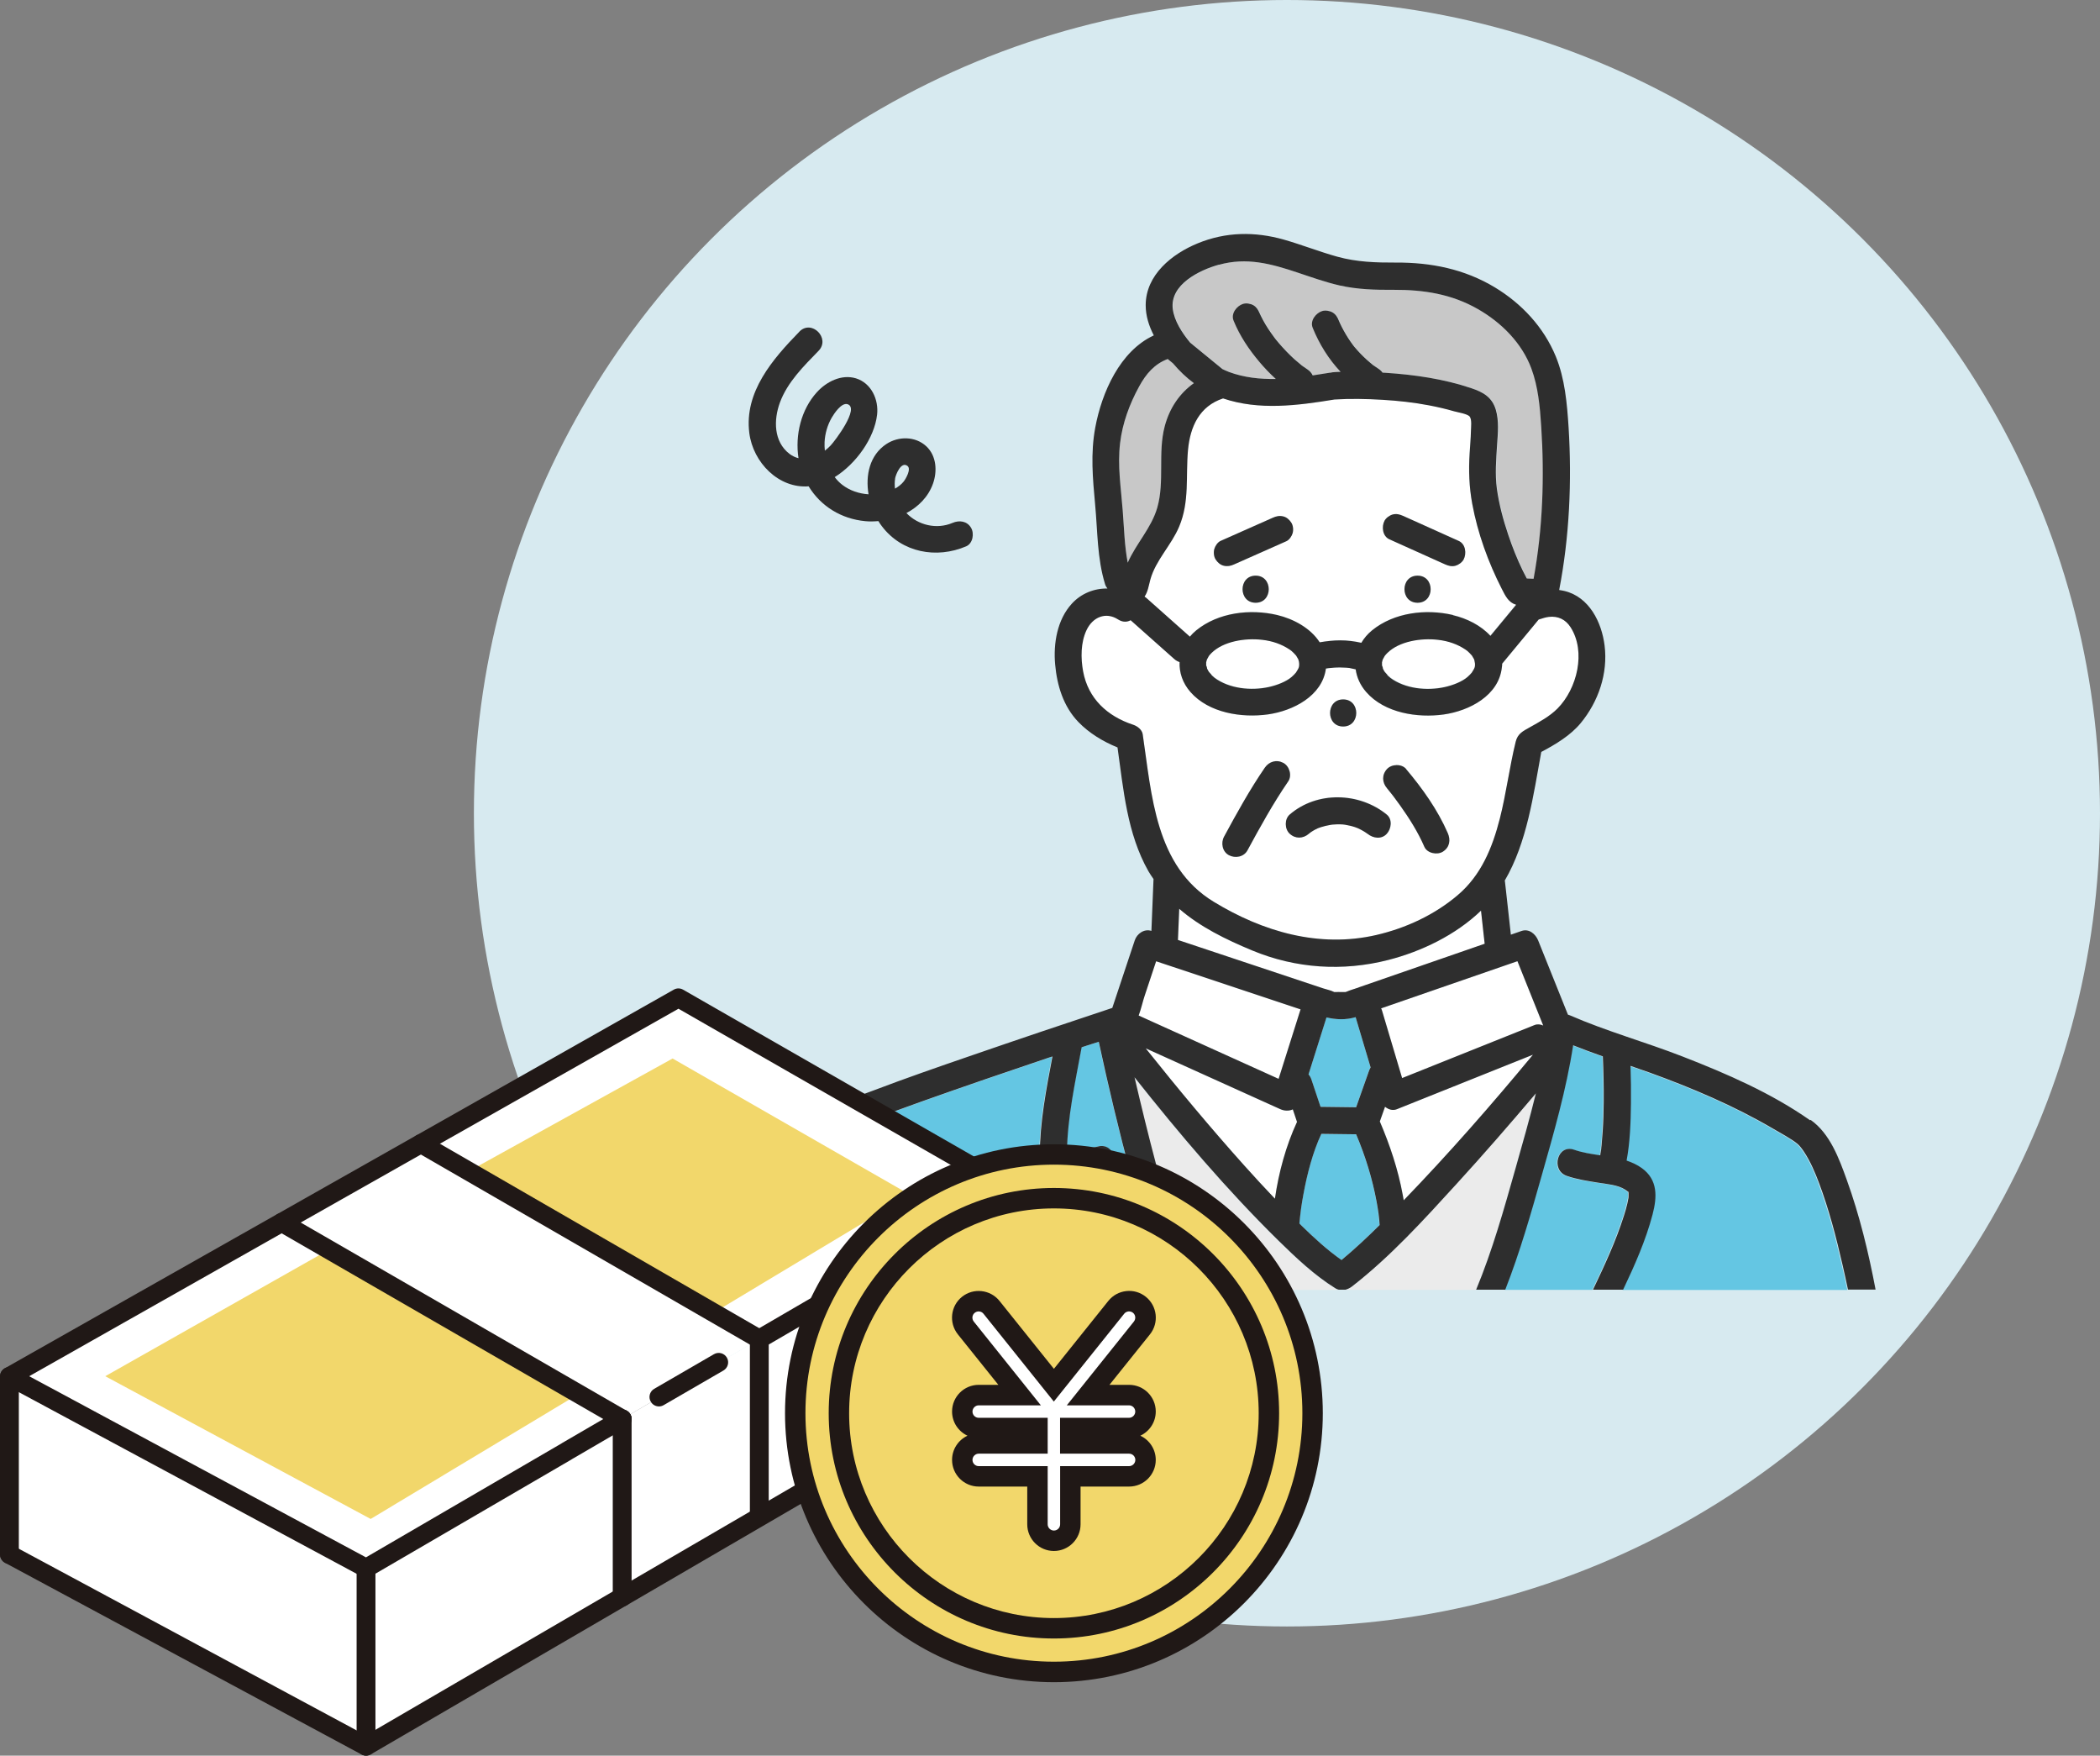 <?xml version="1.0" encoding="UTF-8"?>
<svg id="Layer_2" xmlns="http://www.w3.org/2000/svg" viewBox="0 0 289.9 242.31">
  <rect x="0" y="0" width="289.9" height="242.31" fill="#808080" stroke="none"/>
  <defs>
    <style>
      .cls-1 {
        fill: #fff;
      }

      .cls-2 {
        fill: #64c6e3;
      }

      .cls-3 {
        fill: #c8c8c8;
      }

      .cls-4 {
        fill: #f2d76b;
      }

      .cls-5 {
        fill: #ebebeb;
      }

      .cls-6 {
        fill: #d7eaf0;
      }

      .cls-7 {
        fill: #201816;
      }

      .cls-8 {
        fill: #2e2e2e;
      }
    </style>
  </defs>
  <g id="_レイヤー_1" data-name="レイヤー_1">
    <circle class="cls-6" cx="177.66" cy="112.24" r="112.24"/>
    <g>
      <path class="cls-2" d="M190.28,167.4c-.01-.06-.08-.53-.1-.65-.05-.29-.1-.58-.15-.87-.59-3.19-1.56-6.33-2.83-9.32-1.6-.02-3.2-.04-4.8-.06-1.18,2.51-1.97,5.54-2.49,8.42-.11.63-.22,1.26-.31,1.89-.02.11-.03.21-.04.32,0,.02,0,.04-.01.09-.03.22-.05.44-.08.65-.04.33-.07.67-.1,1,.1.1.19.2.29.3,1.74,1.68,3.54,3.35,5.52,4.74,1.83-1.51,3.56-3.14,5.24-4.81-.01-.2-.02-.41-.04-.61-.03-.36-.08-.72-.12-1.08Z"/>
      <path class="cls-1" d="M192.84,153.08c-.57.23-1.17.03-1.63-.34-.24.68-.48,1.36-.72,2.03,1.39,3.26,2.52,6.63,3.16,10.11.05.26.09.52.14.77,6.22-6.44,12.14-13.2,17.85-20.1-.44.18-.89.36-1.33.53-5.82,2.33-11.64,4.66-17.46,6.99Z"/>
      <path class="cls-1" d="M176.72,153.08c-.92-.41-1.83-.83-2.75-1.24-5.27-2.38-10.53-4.76-15.8-7.14.05.06.09.11.13.17,4.35,5.45,8.81,10.81,13.47,16,1.39,1.55,2.8,3.07,4.23,4.58.53-3.65,1.51-7.28,3.05-10.59-.19-.58-.39-1.15-.58-1.73-.52.24-1.15.23-1.75-.04Z"/>
      <path class="cls-1" d="M158.03,137.39c-.26.79-.48,1.83-.84,2.77.75.34,1.5.68,2.25,1.02,5.69,2.57,11.38,5.14,17.07,7.72,1.01-3.2,2.02-6.4,3.03-9.59-6.65-2.21-13.29-4.43-19.94-6.64-.52,1.57-1.05,3.15-1.57,4.72Z"/>
      <path class="cls-1" d="M204.83,129.07c-.12-1.13-.25-2.25-.37-3.38-3.5,3.37-8.23,5.64-12.8,6.81-6.29,1.61-12.8,1.17-18.78-1.31-3.68-1.53-7.19-3.25-10.08-5.75-.06,1.43-.12,2.87-.18,4.3,2.33.78,4.66,1.55,6.99,2.33,4.36,1.45,8.73,2.91,13.09,4.36.47.16,1.01.26,1.46.48.02,0,.04.01.05.02.03,0,.04,0,.09,0,.32-.02.65,0,.97,0h.48c.06-.02.11-.04.17-.06.53-.23,1.1-.38,1.65-.57,5.8-2.01,11.61-4.02,17.41-6.03,0-.04-.01-.08-.02-.13-.04-.35-.08-.7-.12-1.06Z"/>
      <path class="cls-1" d="M213.83,85.14c-.45.05-.89.2-1.33.34-.04.01-.06.02-.08.02,0,.01-.02.02-.03.03-.23.28-.47.57-.7.85-1.44,1.74-2.88,3.48-4.32,5.22,0,0,0,.02,0,.03,0,.16-.01.31-.04.46-.4,3.9-4.49,6.03-8.03,6.52-3.62.51-8.14-.19-10.69-3.09-.84-.95-1.31-2.04-1.46-3.14-.28-.07-.55-.13-.83-.18-.03,0-.04,0-.06-.01-.14-.01-.28-.03-.42-.04-.28-.02-.55-.03-.83-.03-.55,0-1.1.05-1.65.1-.11.02-.22.03-.32.05-.51,3.78-4.53,5.84-8.01,6.33-3.62.51-8.14-.19-10.69-3.09-1.09-1.24-1.56-2.7-1.5-4.13-.27-.09-.52-.23-.73-.42-.27-.24-.54-.48-.8-.71-1.74-1.55-3.48-3.1-5.23-4.65-.49.27-1.1.3-1.72-.1-1.73-1.12-3.53-.3-4.36,1.45-.81,1.72-.81,3.87-.48,5.71.69,3.75,3.33,6.2,6.92,7.37.57.19,1.21.66,1.31,1.31,1.25,8.39,1.71,18.2,9.8,23.12,6.78,4.12,14.54,6.4,22.43,4.59,4.09-.94,8.04-2.78,11.26-5.51,3.24-2.75,4.78-6.54,5.81-10.56.89-3.5,1.33-7.1,2.19-10.61.27-1.11,1-1.46,1.91-1.97,1.34-.75,2.79-1.52,3.87-2.62,2.7-2.72,3.97-7.84,1.79-11.22-.69-1.07-1.72-1.56-2.98-1.42ZM185.42,96.53c2.41,0,2.41,3.74,0,3.74s-2.41-3.74,0-3.74ZM169.65,118.04c-.91-.48-1.14-1.7-.67-2.56,1.75-3.23,3.54-6.48,5.62-9.51.59-.86,1.61-1.17,2.56-.67.85.45,1.23,1.75.67,2.56-2.08,3.03-3.87,6.28-5.62,9.51-.5.92-1.69,1.13-2.56.67ZM191.45,115.06c-.73.8-1.89.62-2.65,0,0,0,0,0-.01,0-.09-.06-.18-.13-.27-.19-.19-.12-.39-.24-.59-.35-.04-.02-.41-.2-.44-.22-.14-.06-.28-.11-.42-.16-.44-.15-.9-.26-1.36-.33-.09,0-.31-.04-.32-.04-.25-.02-.49-.02-.74-.02-.24,0-.47.02-.71.04-.05,0-.19.02-.27.04-.44.08-.88.17-1.3.31-.05.02-.33.12-.42.15-.09.04-.35.17-.39.19-.2.11-.39.22-.58.35-.06.04-.11.08-.16.12,0,0-.04.04-.12.1-.79.69-1.86.73-2.65,0-.71-.65-.74-2.01,0-2.65,3.77-3.26,9.61-3.1,13.41,0,.81.66.63,1.96,0,2.65ZM199.19,117.53c-.78.5-2.17.23-2.56-.67-.88-2.03-2.07-3.91-3.35-5.71-.26-.37-.53-.73-.8-1.09-.06-.08-.11-.15-.17-.23,0,0-.02-.03-.04-.05-.06-.08-.18-.24-.22-.28-.19-.24-.38-.48-.58-.72-.68-.8-.73-1.85,0-2.65.64-.7,2.01-.75,2.65,0,2.24,2.66,4.36,5.63,5.75,8.83.42.96.26,1.96-.67,2.56Z"/>
      <path class="cls-2" d="M142.39,164.28s0,0,0,0c0,0,0,0,0-.01,0,0,0,0,0,0Z"/>
      <path class="cls-1" d="M203.58,91.25s-.02-.09-.03-.14c-.01-.05-.02-.08-.03-.11-.01-.02-.03-.05-.05-.09-.06-.11-.12-.21-.18-.31-.03-.06-.06-.1-.07-.12-.02-.02-.04-.05-.08-.09-.08-.1-.17-.19-.26-.28-.24-.24-.41-.37-.56-.47-1.12-.75-2.38-1.17-3.76-1.34-2.43-.29-5.41.22-7.02,1.81-.12.12-.25.25-.35.39-.02.03-.03.05-.06.1-.05.09-.22.44-.23.42-.03.12-.08.33-.1.37-.01.16-.01.32,0,.47.03-.02.15.42.12.4.09.19.2.37.31.54-.13-.19.22.25.32.34.05.05.52.45.39.35,2.03,1.52,5.04,1.85,7.53,1.29,1.14-.25,2.4-.75,3.13-1.38.22-.19.43-.4.61-.62.01-.01,0,0,.01-.02,0-.01,0-.01.03-.05.07-.1.13-.2.19-.31.18-.31.2-.42.21-.8,0-.04,0-.11-.02-.17-.02-.07-.03-.14-.04-.22Z"/>
      <path class="cls-2" d="M184.12,136.92c-.09,0-.11,0,0,0h0Z"/>
      <path class="cls-1" d="M207.31,81.26c-1.87-3.68-3.33-7.68-4.08-11.74-.43-2.34-.51-4.62-.36-6.98.07-1.03.16-2.06.18-3.1,0-.48.15-1.54-.17-1.96-.29-.39-1.67-.59-2.18-.74-1.13-.32-2.27-.59-3.42-.81-2.13-.41-4.28-.64-6.45-.77-2.2-.13-4.42-.18-6.62-.04-5.13.84-10.41,1.54-15.38-.15-3.25,1.07-4.54,3.87-4.84,7.13-.33,3.62.23,7.1-1.22,10.56-1.07,2.53-3.23,4.63-3.97,7.28-.23.81-.35,1.75-.81,2.38.08.05.16.11.23.17.27.24.54.48.8.71,1.74,1.55,3.48,3.1,5.23,4.65.26-.31.55-.6.88-.87,3.04-2.48,7.43-3,11.16-2.12,2.27.53,4.62,1.81,5.88,3.77.94-.15,1.89-.27,2.84-.27.98,0,1.96.13,2.91.34.37-.63.86-1.21,1.48-1.72,3.04-2.48,7.43-3,11.16-2.12,1.9.44,3.85,1.41,5.17,2.85,1.18-1.43,2.37-2.86,3.55-4.29-1.05-.31-1.48-1.19-1.98-2.19ZM173.34,83.19c-2.41,0-2.41-3.74,0-3.74s2.41,3.74,0,3.74ZM178.44,73.57c-.11.4-.46.94-.86,1.12-.3.13-.6.27-.9.4-2.1.93-4.2,1.87-6.31,2.8-.49.22-.92.31-1.44.19-.48-.11-.86-.46-1.12-.86-.26-.4-.31-.99-.19-1.44.11-.4.46-.94.86-1.12.3-.13.6-.27.9-.4,2.1-.93,4.2-1.87,6.31-2.8.48-.22.92-.31,1.44-.19.48.11.86.46,1.12.86.26.4.31.99.19,1.44ZM195.69,83.19c-2.41,0-2.41-3.74,0-3.74s2.41,3.74,0,3.74ZM202.05,77.22c-.21.41-.68.74-1.12.86-.52.14-.97.02-1.44-.19-.32-.14-.64-.29-.96-.43-2.24-1.01-4.49-2.02-6.73-3.03-.95-.43-1.1-1.74-.67-2.56.21-.4.68-.74,1.12-.86.52-.14.97-.02,1.44.19.32.14.64.29.96.43,2.24,1.01,4.49,2.02,6.73,3.03.95.43,1.1,1.74.67,2.56Z"/>
      <path class="cls-1" d="M199.81,136c-3.05,1.06-6.11,2.12-9.16,3.17.04.09.09.18.12.29.93,3.11,1.85,6.22,2.78,9.33.28-.11.55-.22.83-.33,5.82-2.33,11.64-4.66,17.46-6.99.39-.16.81-.1,1.19.07-1.19-2.96-2.38-5.92-3.56-8.88-3.22,1.11-6.44,2.23-9.66,3.34Z"/>
      <path class="cls-2" d="M187.14,140.37c-1.41.43-2.71.35-4.03.04-.83,2.62-1.65,5.24-2.48,7.86.17.2.31.43.39.68.42,1.27.85,2.53,1.27,3.8,1.64.02,3.28.04,4.91.06.6-1.7,1.2-3.39,1.8-5.09.05-.15.12-.28.2-.41-.68-2.29-1.36-4.58-2.05-6.87,0-.03,0-.05-.02-.08Z"/>
      <path class="cls-3" d="M161.92,50.14c-.24-.2-.48-.39-.72-.59-1.81.68-2.98,2.02-3.95,3.8-1.32,2.42-2.29,5.03-2.62,7.77-.38,3.16.12,6.23.36,9.37.18,2.42.24,4.81.69,7.17,1.15-2.65,3.26-4.79,4.08-7.6,1.05-3.63.05-7.54,1.03-11.24.67-2.52,2.06-4.54,4.02-5.94-1.06-.78-2.02-1.7-2.89-2.74Z"/>
      <path class="cls-1" d="M179.27,91.11s-.02-.08-.03-.11c-.01-.02-.03-.05-.05-.09-.06-.11-.12-.21-.18-.31-.03-.06-.06-.1-.07-.12-.02-.02-.04-.05-.08-.09-.08-.1-.17-.19-.26-.28-.24-.24-.41-.37-.56-.47-1.12-.75-2.38-1.17-3.76-1.34-2.43-.29-5.41.22-7.02,1.81-.12.12-.25.25-.35.39-.02.03-.03.05-.06.1-.05.09-.22.44-.23.42-.03.12-.08.33-.1.37-.01.16-.01.32,0,.47.03-.02.15.42.12.4.09.19.2.37.31.54-.13-.19.22.25.32.34.05.05.52.45.39.35,2.03,1.52,5.04,1.85,7.53,1.29,1.14-.25,2.4-.75,3.13-1.38.22-.19.43-.4.61-.62.01-.01,0,0,.01-.02,0-.01,0-.01.03-.05.07-.1.13-.2.19-.31.18-.31.2-.42.21-.8,0-.09-.04-.29-.03-.3-.02-.07-.04-.15-.06-.22Z"/>
      <path class="cls-2" d="M211.21,80.51c.05.05.06.06,0,0h0Z"/>
      <path class="cls-3" d="M211.43,50.88c-1.31-3.54-4.14-6.37-7.37-8.21-3.65-2.08-7.51-2.69-11.66-2.67-2.51.01-4.98-.05-7.44-.6-1.98-.45-3.89-1.13-5.81-1.78-3.67-1.23-7.03-2.14-10.85-1.08-2.66.74-6.77,2.73-6.36,6.1.2,1.66,1.26,3.29,2.4,4.66,1.49,1.22,2.97,2.43,4.46,3.65.3.14.6.28.91.4,2.09.78,4.26,1,6.45.96-.8-.72-1.54-1.51-2.24-2.33-1.47-1.74-2.73-3.61-3.59-5.73-.4-.97.44-2.02,1.31-2.3.45-.15,1.04-.05,1.44.19.43.25.65.62.83,1.06,0,.02.01.03.03.06.05.11.1.23.16.34.09.19.19.38.29.57.22.41.47.82.72,1.21.27.41.55.82.85,1.21.02.03.15.19.16.21.04.04.07.09.07.09.15.19.3.37.46.55.64.75,1.33,1.47,2.06,2.13.34.31.68.6,1.04.88.08.06.16.12.24.17.18.13.36.25.54.37.33.22.58.5.73.83.79-.12,1.57-.24,2.35-.37.06,0,.11,0,.16-.01.11-.02.22-.05.34-.06.33-.02.67-.03,1-.05-1.65-1.75-2.94-3.82-3.86-6.09-.39-.97.43-2.02,1.31-2.3.45-.15,1.04-.05,1.44.19.45.27.67.65.86,1.12,0,.02.01.03.02.05.04.08.07.17.11.25.09.19.18.38.27.56.19.37.38.73.6,1.09.2.34.41.66.64.99.12.17.24.33.36.5,0,0,0,0,.01.01.05.06.1.13.15.19.52.63,1.08,1.22,1.69,1.76.15.14.3.27.46.4.08.06.16.13.23.19.12.1.13.11.1.1.13.09.3.2.34.23.16.11.33.23.5.34.23.15.41.33.56.53.13,0,.25.01.38.02,4.01.26,8.07.84,11.88,2.13,1.62.54,2.85,1.23,3.37,2.96.46,1.54.29,3.26.18,4.84-.14,2.02-.3,4.06-.03,6.07.29,2.17.88,4.32,1.58,6.39.56,1.67,1.22,3.3,1.98,4.89.18.38.38.74.57,1.11.31.01.63.02.94.04,1.26-6.88,1.5-14.12,1.05-21.07-.17-2.65-.42-5.42-1.35-7.93Z"/>
      <path class="cls-2" d="M142.38,164.28s0,0,0,0h0s0,0,0,0c-.01-.04-.02-.07-.03-.13,0,.04.02.08.03.13Z"/>
      <path class="cls-2" d="M142.32,164.37s0,0,0,0c0,0,0,0,0,0Z"/>
      <path class="cls-5" d="M186.61,177.56c-.28.22-.59.37-.92.46h18.04c2.26-5.43,3.87-11.21,5.46-16.82.93-3.3,1.94-6.8,2.79-10.28-3.59,4.24-7.23,8.43-10.98,12.53-4.5,4.93-9.1,10-14.39,14.11Z"/>
      <path class="cls-2" d="M224.75,164.56c.1.04.2.08-.09-.08.09.05-.45-.32-.39-.28-1.03-.66-2.53-.76-3.71-.95-1.47-.23-2.94-.44-4.34-.94-2.26-.79-1.28-4.41,1-3.61,1.14.4,2.38.58,3.63.77,0-.04,0-.08,0-.12.05-.26.09-.52.13-.78,0-.03,0-.04,0-.06,0-.01,0-.02,0-.04.02-.15.04-.3.05-.45.07-.62.12-1.24.15-1.87.08-1.35.12-2.7.14-4.05.02-2.09-.02-4.19-.12-6.28-1.38-.48-2.74-.99-4.1-1.53-.92,6.05-2.66,12.05-4.32,17.91-1.49,5.27-3.03,10.67-5.05,15.82h12.09c1.59-3.34,3.15-6.7,4.27-10.21.17-.55.34-1.11.47-1.67.04-.2.09-.4.12-.6.06-.3.03.07.05-.39,0-.15,0-.31,0-.46,0-.02,0-.02,0-.04,0-.03-.01-.06-.02-.09-.07-.03-.11-.06,0-.02,0,0,0,.01,0,.02,0,0,.01,0,.02,0,0-.02,0-.02,0,0Z"/>
      <path class="cls-2" d="M251.03,163.3c-.55-1.46-1.17-2.91-2.02-4.22-.29-.44-.67-.93-.95-1.17-.79-.66-2.39-1.52-3.48-2.16-5.35-3.12-11.05-5.54-16.86-7.65-.9-.33-1.8-.64-2.71-.95.06,1.73.08,3.46.06,5.19-.03,2.63-.12,5.29-.6,7.88.74.24,1.45.56,2.09,1.03,2.25,1.62,2.12,4,1.49,6.43-.94,3.57-2.46,6.99-4.06,10.36h31.03c-.24-1.17-.5-2.33-.77-3.49-.87-3.79-1.86-7.59-3.23-11.23Z"/>
      <path class="cls-5" d="M176.44,171.24c-7.12-7-13.65-14.69-19.87-22.54.94,4.03,1.91,8.04,2.98,12.04,1.55,5.8,3.13,11.69,5.36,17.29h19.86c-.15-.04-.29-.08-.43-.17-2.91-1.81-5.47-4.22-7.9-6.61Z"/>
      <path class="cls-2" d="M151.63,143.79c-.78.26-1.57.52-2.36.76-.88,4.87-1.95,9.57-2.03,14.5,1.43-.22,2.86-.43,4.26-.8,2.33-.63,3.32,2.99,1,3.61-2.42.65-4.94.79-7.37,1.39-1,.25-1.82.47-2.57.96.01,0-.08.04-.16.09.06.12.04.12,0,0,0,0,0,0,0,0,.3,1.61.8,3.19,1.3,4.74.95,2.98,1.9,6.08,3.2,8.97h14.06c-1.95-5.17-3.46-10.52-4.88-15.84-1.63-6.09-3.1-12.23-4.43-18.39Z"/>
      <path class="cls-2" d="M144.74,146.01c-5.93,2-11.85,4.02-17.74,6.12-2.24.8-4.47,1.6-6.68,2.48-1.04.41-1.09.34-2.1.94-1.2.7-2.09,1.83-2.82,2.99-1.99,3.2-3.03,6.94-3.97,10.56-.76,2.96-1.4,5.95-2.06,8.93h33.54c-.3-.77-.59-1.54-.88-2.31-.9-2.41-1.74-4.85-2.47-7.32-.46-1.53-1.22-3.46-.8-5.07.55-2.06,2.79-3,4.74-3.53-.01-.09-.03-.18-.03-.28.01-4.63.9-9.15,1.75-13.68-.16.05-.33.11-.5.16Z"/>
      <path class="cls-8" d="M110.35,45.78c-3.67,3.77-7.63,8.3-6.91,13.98.52,4.09,4.07,7.68,8.19,7.36,1.68,2.75,4.5,4.5,7.83,4.81.59.06,1.2.04,1.8-.01.15.25.31.49.49.72,2.77,3.64,7.53,4.51,11.63,2.76.93-.4,1.14-1.78.67-2.56-.56-.94-1.63-1.07-2.56-.67-2.21.94-4.76.31-6.36-1.36,1.65-.87,3.01-2.23,3.66-4.04.62-1.72.5-3.85-.91-5.17-1.51-1.41-3.85-1.42-5.53-.31-2.3,1.53-2.89,4.3-2.45,6.93-1.31-.08-2.59-.51-3.63-1.31-.4-.31-.74-.67-1.04-1.06,2.95-1.84,5.48-5.39,5.85-8.61.24-2.08-.79-4.36-2.91-5.02-1.99-.61-4.08.45-5.41,1.92-2.17,2.39-3.02,5.9-2.53,9.1-.43-.11-.85-.3-1.27-.62-2.17-1.69-2.17-4.67-1.3-7.05,1.04-2.83,3.29-5.04,5.34-7.15,1.68-1.73-.96-4.38-2.65-2.65ZM123.56,66.05c.1-.55.84-2.43,1.72-1.74.55.43-.25,1.8-.53,2.15-.32.4-.74.72-1.2.98-.05-.46-.06-.93.02-1.39ZM113.83,61.02c.06-1.18.4-2.36.99-3.38.32-.55,1.33-2.09,2.16-1.86,1.76.5-1.73,5.09-2.31,5.7-.25.26-.52.5-.8.72-.04-.4-.06-.79-.04-1.19Z"/>
      <path class="cls-8" d="M178.04,112.42c-.74.64-.71,2,0,2.65.79.73,1.85.69,2.65,0,.08-.06.11-.09.12-.1.05-.04.11-.08.16-.12.19-.13.38-.24.58-.35.04-.02.31-.15.39-.19.09-.03.38-.14.42-.15.43-.14.86-.23,1.3-.31.08-.01.22-.03.27-.04.24-.02.47-.03.71-.04.25,0,.49,0,.74.02.01,0,.24.03.32.04.46.08.92.18,1.36.33.14.05.28.1.42.16.03.02.4.19.44.22.2.11.4.22.59.35.09.06.18.12.27.19,0,0,0,0,.01,0,.76.62,1.92.8,2.65,0,.63-.68.81-1.99,0-2.65-3.8-3.1-9.64-3.26-13.41,0Z"/>
      <path class="cls-8" d="M201.38,74.66c-2.24-1.01-4.49-2.02-6.73-3.03-.32-.14-.64-.29-.96-.43-.47-.21-.92-.33-1.44-.19-.43.12-.9.46-1.12.86-.43.82-.28,2.13.67,2.56,2.24,1.01,4.49,2.02,6.73,3.03.32.14.64.29.96.43.47.21.92.33,1.44.19.43-.12.9-.46,1.12-.86.43-.82.28-2.13-.67-2.56Z"/>
      <path class="cls-8" d="M177.14,71.27c-.52-.12-.96-.03-1.44.19-2.1.93-4.2,1.87-6.31,2.8-.3.13-.6.27-.9.4-.4.18-.75.71-.86,1.12-.12.45-.07,1.04.19,1.44.26.4.64.75,1.12.86.52.12.96.03,1.44-.19,2.1-.93,4.2-1.87,6.31-2.8.3-.13.6-.27.9-.4.4-.18.75-.71.86-1.12.12-.45.07-1.04-.19-1.44-.26-.4-.64-.75-1.12-.86Z"/>
      <path class="cls-8" d="M194.12,106.14c-.63-.75-2-.7-2.65,0-.73.8-.68,1.85,0,2.65.2.24.39.48.58.72.03.04.15.2.22.28.02.02.03.04.04.05.06.08.12.15.17.23.27.36.54.72.8,1.09,1.28,1.8,2.47,3.68,3.35,5.71.39.9,1.78,1.17,2.56.67.94-.6,1.09-1.6.67-2.56-1.39-3.2-3.5-6.17-5.75-8.83Z"/>
      <path class="cls-8" d="M177.16,105.29c-.95-.5-1.97-.19-2.56.67-2.08,3.03-3.87,6.28-5.62,9.51-.47.86-.24,2.08.67,2.56.87.46,2.06.25,2.56-.67,1.75-3.23,3.54-6.48,5.62-9.51.56-.81.18-2.11-.67-2.56Z"/>
      <path class="cls-8" d="M173.34,79.45c-2.41,0-2.41,3.74,0,3.74s2.41-3.74,0-3.74Z"/>
      <path class="cls-8" d="M185.42,96.53c-2.41,0-2.41,3.74,0,3.74s2.41-3.74,0-3.74Z"/>
      <path class="cls-8" d="M195.69,79.45c-2.41,0-2.41,3.74,0,3.74s2.41-3.74,0-3.74Z"/>
      <path class="cls-8" d="M249.87,154.61c-5.33-3.74-11.52-6.43-17.56-8.78-5.15-2.01-10.53-3.49-15.59-5.7-.09-.04-.18-.06-.27-.09-1.37-3.41-2.74-6.83-4.11-10.24-.36-.89-1.26-1.67-2.3-1.31-.49.17-.98.34-1.47.51-.23-2.07-.46-4.15-.69-6.22-.04-.35-.08-.7-.12-1.06,0-.06-.02-.12-.03-.19,3.09-5.29,3.94-11.78,5.04-17.75,1.98-1.05,4.03-2.27,5.45-3.99,2.44-2.96,3.77-6.85,3.29-10.69-.4-3.22-2.12-6.7-5.52-7.53-.25-.06-.5-.1-.75-.14,1.42-7.32,1.76-15.02,1.3-22.44-.21-3.28-.51-6.74-1.77-9.8-1.66-4.03-4.71-7.3-8.43-9.54-4.19-2.52-8.81-3.44-13.65-3.41-2.77.01-5.39-.07-8.07-.81-2.49-.69-4.9-1.65-7.39-2.36-3.99-1.13-8.01-1.08-11.88.51-3.55,1.45-7.19,4.36-7.19,8.55,0,1.47.45,2.86,1.12,4.16-4.67,2.16-7.18,7.87-8.08,12.71-.67,3.6-.35,7.03-.02,10.64.35,3.71.27,7.41,1.38,11.01.07.22.18.4.32.58-1.81-.04-3.62.67-4.91,2.08-2.03,2.21-2.57,5.5-2.31,8.39.26,2.91,1.14,5.81,3.21,7.95,1.47,1.53,3.41,2.7,5.4,3.51.82,5.82,1.32,11.89,4.27,17.09.21.38.46.71.7,1.07,0,0,0,.01,0,.02-.1,2.38-.19,4.76-.29,7.14,0,0,0,0,0,0-1-.33-2,.39-2.3,1.31-1.03,3.11-2.07,6.21-3.1,9.32-6.57,2.18-13.14,4.39-19.68,6.65-4.42,1.52-8.83,3.05-13.2,4.71-1.48.56-3.08,1.07-4.43,1.89-2.27,1.38-3.85,3.69-5.01,6.03-3.01,6.1-4.21,12.97-5.65,19.6h3.84c.66-2.98,1.29-5.97,2.06-8.93.93-3.62,1.98-7.36,3.97-10.56.72-1.17,1.62-2.29,2.82-2.99,1.02-.59,1.06-.53,2.1-.94,2.21-.87,4.45-1.68,6.68-2.48,5.89-2.1,11.81-4.12,17.74-6.12.16-.06.33-.11.5-.16-.86,4.53-1.74,9.05-1.75,13.68,0,.1.02.19.03.28-1.95.53-4.2,1.47-4.74,3.53-.43,1.61.34,3.54.8,5.07.73,2.47,1.57,4.9,2.47,7.32.29.76.58,1.54.88,2.31h3.97c-1.29-2.88-2.25-5.99-3.2-8.97-.5-1.56-1-3.13-1.3-4.74,0,0,0,0,0,0,.04.12.07.11,0,0,.08-.06.17-.1.16-.09.75-.49,1.56-.71,2.57-.96,2.43-.59,4.96-.74,7.37-1.39,2.33-.62,1.34-4.24-1-3.61-1.39.37-2.83.58-4.26.8.08-4.93,1.14-9.63,2.03-14.5.79-.25,1.57-.5,2.36-.76,1.33,6.16,2.79,12.3,4.43,18.39,1.43,5.32,2.93,10.67,4.88,15.84h3.97c-2.23-5.59-3.82-11.49-5.36-17.29-1.06-3.99-2.04-8.01-2.98-12.04,6.22,7.85,12.75,15.54,19.87,22.54,2.44,2.39,4.99,4.81,7.9,6.61.14.09.29.13.43.17h.92c.33-.09.64-.24.92-.46,5.29-4.11,9.89-9.18,14.39-14.11,3.75-4.1,7.39-8.29,10.98-12.53-.85,3.48-1.86,6.99-2.79,10.28-1.59,5.61-3.2,11.39-5.46,16.82h4.02c2.02-5.15,3.56-10.55,5.05-15.82,1.66-5.85,3.39-11.85,4.32-17.91,1.36.53,2.72,1.05,4.1,1.53.09,2.09.14,4.19.12,6.28-.01,1.35-.05,2.7-.14,4.05-.04.62-.09,1.25-.15,1.87-.02.15-.03.3-.05.45,0,.02,0,.03,0,.04,0,.02,0,.03,0,.06-.04.26-.08.52-.13.78,0,.04,0,.08,0,.12-1.25-.18-2.49-.37-3.63-.77-2.28-.8-3.26,2.82-1,3.61,1.41.49,2.88.7,4.34.94,1.18.19,2.68.29,3.71.95-.06-.04.48.33.39.28.29.16.19.13.09.08,0-.02,0-.03,0,0,0,0-.01,0-.02,0,0,.03.01.06.02.09,0,.01,0,.02,0,.04,0,.15,0,.31,0,.46-.02.46,0,.09-.05.39-.04.2-.08.4-.12.6-.13.56-.29,1.12-.47,1.67-1.11,3.52-2.68,6.87-4.27,10.21h4.16c1.6-3.37,3.12-6.79,4.06-10.36.64-2.43.76-4.81-1.49-6.43-.64-.46-1.35-.78-2.09-1.03.48-2.59.57-5.25.6-7.88.02-1.73,0-3.46-.06-5.19.9.31,1.81.63,2.71.95,5.81,2.11,11.51,4.53,16.86,7.65,1.1.64,2.69,1.5,3.48,2.16.29.24.67.73.95,1.17.85,1.31,1.47,2.77,2.02,4.22,1.37,3.65,2.36,7.44,3.23,11.23.27,1.16.52,2.32.77,3.49h3.81c-.97-5.12-2.21-10.24-3.97-15.12-1.06-2.95-2.32-6.41-4.99-8.29ZM142.32,164.37s0,0,0,0c0,0,0,0,0,0ZM142.39,164.28s0,0,0,0c0,0,0,0,0,0h0s0,0,0,0c0-.04-.02-.08-.03-.13,0,.05.02.09.03.13,0,0,0,0,0,.01,0,0,0,0,0,0ZM168.28,36.54c3.82-1.06,7.18-.15,10.85,1.08,1.92.64,3.84,1.33,5.81,1.78,2.46.55,4.93.62,7.44.6,4.16-.02,8.02.58,11.66,2.67,3.23,1.85,6.06,4.67,7.37,8.21.93,2.51,1.18,5.28,1.35,7.93.46,6.94.22,14.18-1.05,21.07-.31-.01-.63-.02-.94-.04-.2-.37-.39-.74-.57-1.11-.77-1.59-1.42-3.22-1.98-4.89-.7-2.07-1.28-4.22-1.58-6.39-.27-2.01-.1-4.05.03-6.07.11-1.58.28-3.29-.18-4.84-.52-1.73-1.75-2.42-3.37-2.96-3.81-1.29-7.88-1.87-11.88-2.13-.13,0-.25-.01-.38-.02-.14-.2-.33-.38-.56-.53-.17-.11-.34-.22-.5-.34-.04-.03-.21-.13-.34-.23.03.01.02,0-.1-.1-.08-.06-.16-.13-.23-.19-.16-.13-.31-.26-.46-.4-.6-.54-1.17-1.14-1.69-1.76-.05-.06-.1-.13-.15-.19,0,0,0,0-.01-.01-.12-.16-.24-.33-.36-.5-.22-.32-.44-.65-.64-.99-.21-.35-.41-.72-.6-1.09-.09-.19-.18-.37-.27-.56-.04-.08-.07-.17-.11-.25,0-.02,0-.02-.02-.05-.19-.47-.41-.85-.86-1.12-.4-.23-.99-.33-1.44-.19-.87.28-1.7,1.33-1.31,2.3.92,2.27,2.21,4.34,3.86,6.09-.33.01-.67.02-1,.05-.12,0-.23.03-.34.06-.05,0-.11,0-.16.01-.77.13-1.56.25-2.35.37-.15-.32-.4-.61-.73-.83-.18-.12-.36-.24-.54-.37-.08-.06-.16-.12-.24-.17-.35-.29-.7-.58-1.04-.88-.73-.67-1.41-1.38-2.06-2.13-.16-.18-.31-.37-.46-.55,0,0-.03-.04-.07-.09-.02-.02-.14-.18-.16-.21-.29-.39-.58-.8-.85-1.21-.26-.4-.5-.8-.72-1.21-.1-.19-.2-.38-.29-.57-.05-.11-.11-.23-.16-.34-.01-.03-.02-.05-.03-.06-.19-.44-.4-.8-.83-1.06-.4-.23-.99-.33-1.44-.19-.87.28-1.7,1.33-1.31,2.3.86,2.12,2.12,3.99,3.59,5.73.69.82,1.44,1.6,2.24,2.33-2.19.04-4.36-.19-6.45-.96-.31-.12-.61-.26-.91-.4-1.49-1.22-2.97-2.43-4.46-3.65-1.13-1.37-2.19-3-2.4-4.66-.41-3.37,3.7-5.36,6.36-6.1ZM211.25,80.55s-.01-.01-.04-.04c.03.03.04.04.04.04ZM191.53,93.15c-.09-.09-.45-.53-.32-.34-.12-.17-.22-.35-.31-.54.04.02-.09-.43-.12-.4-.01-.16-.01-.32,0-.47.02-.04.07-.25.1-.37,0,.01.17-.33.23-.42.03-.05.05-.08.06-.1.11-.14.23-.27.35-.39,1.61-1.59,4.59-2.1,7.02-1.81,1.38.16,2.64.59,3.76,1.34.16.1.32.23.56.47.09.09.18.18.26.28.04.04.06.07.08.09.01.03.04.06.07.12.06.1.12.2.18.31.02.05.04.07.05.09,0,.02.01.06.03.11.01.05.02.09.03.14,0,.07.02.14.04.22,0,.06.02.13.02.17,0,.37-.03.49-.21.8-.06.1-.12.21-.19.31-.02.04-.02.04-.03.05,0,0,0,0-.01.02-.19.22-.39.43-.61.62-.73.63-1.99,1.13-3.13,1.38-2.48.55-5.5.23-7.53-1.29.13.1-.34-.3-.39-.35ZM200.57,84.88c-3.74-.87-8.12-.35-11.16,2.12-.62.51-1.11,1.09-1.48,1.72-.96-.22-1.94-.34-2.91-.34-.95,0-1.9.11-2.84.27-1.26-1.96-3.61-3.23-5.88-3.77-3.74-.87-8.12-.35-11.16,2.12-.33.27-.62.56-.88.87-1.74-1.55-3.48-3.1-5.23-4.65-.27-.24-.54-.48-.8-.71-.07-.06-.15-.12-.23-.17.46-.63.59-1.58.81-2.38.74-2.65,2.91-4.74,3.97-7.28,1.46-3.46.89-6.94,1.22-10.56.3-3.26,1.59-6.06,4.84-7.13,4.97,1.68,10.25.99,15.38.15,2.2-.14,4.42-.09,6.62.04,2.16.13,4.32.36,6.45.77,1.15.22,2.29.48,3.42.81.51.15,1.88.35,2.18.74.32.42.18,1.49.17,1.96-.02,1.03-.12,2.07-.18,3.1-.15,2.37-.07,4.65.36,6.98.75,4.06,2.2,8.06,4.08,11.74.51,1,.93,1.88,1.98,2.19-1.18,1.43-2.37,2.86-3.55,4.29-1.33-1.45-3.27-2.41-5.17-2.85ZM167.26,93.15c-.09-.09-.45-.53-.32-.34-.12-.17-.22-.35-.31-.54.04.02-.09-.43-.12-.4-.01-.16-.01-.32,0-.47.02-.04.07-.25.1-.37,0,.01.17-.33.23-.42.03-.05.05-.08.06-.1.11-.14.23-.27.35-.39,1.61-1.59,4.59-2.1,7.02-1.81,1.38.16,2.64.59,3.76,1.34.16.1.32.23.56.47.09.09.18.18.26.28.04.04.06.07.08.09.01.03.04.06.07.12.06.1.12.2.18.31.02.05.04.07.05.09,0,.02.01.06.03.11.02.07.04.15.06.22,0,.01.03.21.03.3,0,.37-.03.49-.21.8-.06.1-.12.21-.19.31-.02.04-.02.04-.03.05,0,0,0,0-.01.02-.19.22-.39.43-.61.62-.73.63-1.99,1.13-3.13,1.38-2.48.55-5.5.23-7.53-1.29.13.1-.34-.3-.39-.35ZM154.63,61.12c.33-2.74,1.3-5.36,2.62-7.77.97-1.78,2.14-3.12,3.95-3.8.24.2.48.39.72.59.87,1.03,1.82,1.95,2.89,2.74-1.96,1.4-3.35,3.42-4.02,5.94-.98,3.7.01,7.6-1.03,11.24-.81,2.81-2.92,4.95-4.08,7.6-.45-2.36-.5-4.74-.69-7.17-.24-3.15-.74-6.21-.36-9.37ZM157.75,101.34c-.1-.64-.74-1.12-1.31-1.31-3.58-1.17-6.23-3.62-6.92-7.37-.34-1.84-.34-3.99.48-5.71.83-1.75,2.63-2.57,4.36-1.45.63.4,1.24.37,1.72.1,1.74,1.55,3.48,3.1,5.23,4.65.27.24.54.48.8.71.21.19.47.33.73.42-.06,1.43.41,2.89,1.5,4.13,2.54,2.9,7.07,3.59,10.69,3.09,3.48-.49,7.51-2.55,8.01-6.33.11-.02.21-.03.32-.05.55-.06,1.1-.11,1.65-.1.28,0,.55.01.83.03.14.01.28.03.42.04.02,0,.03,0,.06.01.28.05.56.11.83.18.15,1.1.62,2.18,1.46,3.14,2.54,2.9,7.07,3.59,10.69,3.09,3.54-.5,7.63-2.62,8.03-6.52.03-.14.04-.29.04-.46,0-.01,0-.02,0-.03,1.44-1.74,2.88-3.48,4.32-5.22.23-.28.47-.57.7-.85,0-.01.02-.02.03-.03.02,0,.04-.01.08-.02.43-.14.88-.29,1.33-.34,1.26-.14,2.29.35,2.98,1.42,2.18,3.39.9,8.5-1.79,11.22-1.09,1.1-2.53,1.87-3.87,2.62-.91.51-1.64.86-1.91,1.97-.86,3.5-1.3,7.11-2.19,10.61-1.03,4.03-2.58,7.82-5.81,10.56-3.21,2.73-7.16,4.56-11.26,5.51-7.88,1.81-15.65-.46-22.43-4.59-8.08-4.92-8.55-14.73-9.8-23.12ZM187.14,140.37s0,.05.02.08c.68,2.29,1.36,4.58,2.05,6.87-.08.13-.14.26-.2.41-.6,1.7-1.2,3.39-1.8,5.09-1.64-.02-3.28-.04-4.91-.06-.42-1.27-.85-2.53-1.27-3.8-.08-.25-.22-.48-.39-.68.83-2.62,1.65-5.24,2.48-7.86,1.31.3,2.62.38,4.03-.04ZM184.04,136.92s.02,0,.08,0c-.06,0-.08,0-.08,0ZM187.56,136.29c-.54.19-1.12.34-1.65.57-.05.02-.11.04-.17.06h-.48c-.32,0-.65-.02-.97,0-.04,0-.05,0-.09,0-.02,0-.04,0-.05-.02-.44-.22-.99-.33-1.46-.48-4.36-1.45-8.73-2.91-13.09-4.36-2.33-.78-4.66-1.55-6.99-2.33.06-1.43.12-2.87.18-4.3,2.89,2.5,6.4,4.22,10.08,5.75,5.99,2.49,12.5,2.92,18.78,1.31,4.57-1.17,9.3-3.44,12.8-6.81.12,1.13.25,2.25.37,3.38.04.35.08.7.12,1.06,0,.04.01.09.02.13-5.8,2.01-11.61,4.02-17.41,6.03ZM158.03,137.39c.52-1.57,1.05-3.15,1.57-4.72,6.65,2.21,13.29,4.43,19.94,6.64-1.01,3.2-2.02,6.4-3.03,9.59-5.69-2.57-11.38-5.14-17.07-7.72-.75-.34-1.5-.68-2.25-1.02.35-.94.57-1.98.84-2.77ZM176,165.44c-1.43-1.5-2.84-3.03-4.23-4.58-4.65-5.19-9.12-10.55-13.47-16-.04-.06-.09-.11-.13-.17,5.27,2.38,10.53,4.76,15.8,7.14.92.41,1.83.83,2.75,1.24.6.27,1.23.28,1.75.04.19.58.39,1.15.58,1.73-1.53,3.31-2.52,6.94-3.05,10.59ZM185.19,173.9c-1.99-1.39-3.79-3.06-5.52-4.74-.1-.1-.19-.2-.29-.3.03-.33.06-.67.1-1,.02-.22.05-.44.08-.65,0-.04,0-.06.01-.09.01-.11.03-.21.04-.32.09-.63.19-1.26.31-1.89.52-2.87,1.31-5.9,2.49-8.42,1.6.02,3.2.04,4.8.06,1.27,2.99,2.24,6.13,2.83,9.32.05.29.1.58.15.87.02.12.08.59.1.65.04.36.09.72.12,1.08.02.2.02.41.04.61-1.68,1.67-3.42,3.3-5.24,4.81ZM193.78,165.66c-.05-.26-.09-.52-.14-.77-.64-3.49-1.77-6.86-3.16-10.11.24-.68.48-1.36.72-2.03.46.38,1.06.57,1.63.34,5.82-2.33,11.64-4.66,17.46-6.99.44-.18.89-.36,1.33-.53-5.71,6.9-11.63,13.66-17.85,20.1ZM211.85,141.47c-5.82,2.33-11.64,4.66-17.46,6.99-.28.11-.55.22-.83.33-.93-3.11-1.85-6.22-2.78-9.33-.03-.1-.07-.2-.12-.29,3.05-1.06,6.11-2.12,9.16-3.17,3.22-1.11,6.44-2.23,9.66-3.34,1.19,2.96,2.38,5.92,3.56,8.88-.38-.17-.8-.22-1.19-.07Z"/>
      <path class="cls-8" d="M224.73,164.55s0-.01,0-.02c-.11-.04-.06-.01,0,.02Z"/>
    </g>
    <g>
      <g>
        <polygon class="cls-1" points="1.31 189.98 1.31 189.98 1.31 214.54 1.31 214.54 50.53 241 50.53 216.44 35.31 208.25 1.31 189.98"/>
        <polygon class="cls-1" points="78.21 200.32 50.53 216.44 50.53 241 85.88 220.41 85.88 198.89 85.88 195.85 78.22 200.31 78.21 200.32"/>
        <polygon class="cls-1" points="104.82 195.4 104.82 209.29 104.87 209.36 140.02 188.88 140.02 164.32 104.82 184.82 104.82 195.4"/>
        <polygon class="cls-1" points="1.31 189.98 35.31 208.25 50.53 216.44 78.21 200.32 78.22 200.31 85.88 195.85 38.88 168.72 1.31 189.98"/>
        <polygon class="cls-1" points="58.1 157.84 104.82 184.82 140.02 164.32 140.02 164.31 93.65 137.72 58.1 157.84"/>
        <polygon class="cls-4" points="56.81 166.02 42.5 174.12 14.53 189.94 39.84 203.55 51.17 209.64 125.62 164.89 92.85 146.09 56.81 166.02"/>
        <polygon class="cls-1" points="104.82 203.73 104.82 197.71 104.82 195.4 104.82 191.5 104.82 184.82 85.88 195.85 85.88 198.89 85.88 202.53 85.88 208.74 85.88 214.76 85.88 220.41 104.86 209.36 104.82 209.29 104.82 203.73"/>
        <polygon class="cls-1" points="38.88 168.72 85.88 195.85 104.82 184.82 58.1 157.84 38.88 168.72"/>
      </g>
      <g>
        <path class="cls-7" d="M139.36,187.75l-88.85,51.76L1.93,213.39c-.63-.34-1.43-.1-1.77.53-.34.63-.1,1.43.53,1.77l49.22,26.46c.19.1.41.16.62.16.23,0,.45-.06.66-.18l89.49-52.12c.62-.36.83-1.16.47-1.78-.36-.62-1.16-.83-1.78-.47Z"/>
        <path class="cls-7" d="M140.03,187.57h0c-.72,0-1.3.58-1.3,1.3s.59,1.3,1.31,1.3,1.3-.58,1.3-1.3-.58-1.3-1.3-1.3Z"/>
        <path class="cls-7" d="M140.63,163.16l-46.33-26.57c-.4-.23-.89-.23-1.29,0L.67,188.84c-.41.23-.67.67-.66,1.15,0,.47.27.91.69,1.13l49.22,26.46c.19.1.41.16.62.16.23,0,.45-.06.66-.18l27.68-16.12s.05-.03.07-.05l7.6-4.43c.62-.36.83-1.16.47-1.78-.36-.62-1.16-.83-1.78-.47l-7.66,4.46s-.05.03-.07.05l-26.99,15.72-46.49-25,89.63-50.72,45.72,26.22c.2.11.42.17.65.17h0c.72,0,1.3-.58,1.3-1.3,0-.5-.28-.93-.7-1.15Z"/>
        <path class="cls-7" d="M139.36,163.2l-35.2,20.49c-.62.36-.83,1.16-.47,1.78.24.42.68.65,1.13.65.22,0,.45-.06.66-.18l35.2-20.49c.62-.36.83-1.16.47-1.78-.36-.62-1.16-.83-1.78-.47Z"/>
        <path class="cls-7" d="M140.02,163.01c-.72,0-1.3.59-1.3,1.31v24.56c0,.72.58,1.3,1.3,1.3s1.3-.58,1.3-1.3v-24.57c0-.72-.58-1.3-1.3-1.3Z"/>
        <path class="cls-7" d="M50.53,215.13c-.72,0-1.3.58-1.3,1.3v24.57c0,.72.58,1.3,1.3,1.3s1.3-.58,1.3-1.3v-24.57c0-.72-.58-1.3-1.3-1.3Z"/>
        <path class="cls-7" d="M1.3,188.67c-.72,0-1.3.58-1.3,1.3v24.57c0,.72.58,1.3,1.3,1.3s1.3-.58,1.3-1.3v-24.57c0-.72-.58-1.3-1.3-1.3Z"/>
        <path class="cls-7" d="M105.47,183.69l-46.72-26.98c-.62-.36-1.42-.15-1.78.48-.36.62-.15,1.42.48,1.78l46.72,26.98c.21.12.43.18.65.18.45,0,.89-.23,1.13-.65.36-.62.15-1.42-.48-1.78Z"/>
        <path class="cls-7" d="M86.54,194.72l-47-27.13c-.62-.36-1.42-.15-1.78.48-.36.62-.15,1.42.48,1.78l47,27.13c.21.12.43.17.65.17.45,0,.89-.23,1.13-.65.36-.62.15-1.42-.48-1.78Z"/>
        <path class="cls-7" d="M104.82,183.51c-.72,0-1.3.58-1.3,1.3v24.47c0,.72.58,1.3,1.3,1.3s1.3-.58,1.3-1.3v-24.47c0-.72-.58-1.3-1.3-1.3Z"/>
        <path class="cls-7" d="M85.89,194.54c-.72,0-1.3.58-1.3,1.3v24.61c0,.72.58,1.28,1.3,1.28s1.3-.61,1.3-1.33v-24.57c0-.72-.58-1.3-1.3-1.3Z"/>
        <path class="cls-7" d="M98.56,186.9l-8.25,4.78c-.62.36-.84,1.16-.47,1.78.24.42.68.65,1.13.65.22,0,.45-.06.65-.18l8.25-4.78c.62-.36.84-1.16.47-1.78-.36-.62-1.16-.83-1.78-.47Z"/>
      </g>
    </g>
    <g>
      <g>
        <circle class="cls-4" cx="145.49" cy="195.05" r="35.71" transform="translate(-58.17 61.88) rotate(-20.1)"/>
        <path class="cls-7" d="M145.49,157.93c-20.47,0-37.12,16.65-37.12,37.12s16.65,37.12,37.12,37.12,37.12-16.65,37.12-37.12-16.65-37.12-37.12-37.12ZM145.49,229.34c-18.91,0-34.3-15.39-34.3-34.3s15.39-34.3,34.3-34.3,34.3,15.39,34.3,34.3-15.39,34.3-34.3,34.3Z"/>
      </g>
      <g>
        <circle class="cls-4" cx="145.49" cy="195.05" r="29.68" transform="translate(-38.21 35.47) rotate(-12.3)"/>
        <path class="cls-7" d="M145.49,163.96c-17.14,0-31.09,13.95-31.09,31.09s13.95,31.09,31.09,31.09,31.09-13.95,31.09-31.09-13.95-31.09-31.09-31.09ZM145.49,223.32c-15.59,0-28.27-12.68-28.27-28.27s12.68-28.27,28.27-28.27,28.27,12.68,28.27,28.27-12.68,28.27-28.27,28.27Z"/>
      </g>
      <g>
        <path class="cls-1" d="M155.87,197.08c1.26,0,2.27-1.02,2.27-2.27s-1.02-2.27-2.27-2.27h-5.65l7.42-9.26c.78-.98.63-2.41-.35-3.2-.98-.79-2.41-.63-3.2.35l-8.61,10.75-8.61-10.75c-.79-.98-2.22-1.14-3.2-.35-.98.79-1.14,2.22-.35,3.2l7.42,9.26h-5.65c-1.26,0-2.27,1.02-2.27,2.27s1.02,2.27,2.27,2.27h8.11v2.13h-8.11c-1.26,0-2.27,1.02-2.27,2.27s1.02,2.27,2.27,2.27h8.11v6.62c0,1.26,1.02,2.27,2.27,2.27s2.27-1.02,2.27-2.27v-6.62h8.11c1.26,0,2.27-1.02,2.27-2.27s-1.02-2.27-2.27-2.27h-8.11v-2.13h8.11Z"/>
        <path class="cls-7" d="M159.55,194.81c0-2.03-1.65-3.68-3.68-3.68h-2.71l5.59-6.97c1.27-1.59,1.01-3.91-.57-5.18-.77-.62-1.73-.9-2.71-.79-.98.11-1.85.59-2.47,1.36l-7.51,9.37-7.51-9.37c-1.27-1.58-3.59-1.84-5.18-.57-1.58,1.27-1.84,3.59-.57,5.18l5.59,6.97h-2.71c-2.03,0-3.68,1.65-3.68,3.68,0,1.48.87,2.75,2.13,3.34-1.26.59-2.13,1.86-2.13,3.34,0,2.03,1.65,3.68,3.68,3.68h6.7v5.21c0,2.03,1.65,3.68,3.68,3.68s3.68-1.65,3.68-3.68v-5.21h6.7c2.03,0,3.68-1.65,3.68-3.68,0-1.48-.87-2.75-2.13-3.34,1.26-.59,2.13-1.86,2.13-3.34ZM155.87,200.63c.48,0,.86.39.86.86s-.39.86-.86.86h-9.52v8.03c0,.48-.39.86-.86.86s-.86-.39-.86-.86v-8.03h-9.52c-.48,0-.86-.39-.86-.86s.39-.86.86-.86h9.52v-4.95h-9.52c-.48,0-.86-.39-.86-.86s.39-.86.86-.86h8.58l-9.26-11.56c-.3-.37-.24-.92.13-1.21.37-.3.92-.24,1.21.13l9.71,12.12,9.71-12.12c.14-.18.35-.29.58-.32.23-.02.45.04.63.18.37.3.43.84.13,1.22l-9.26,11.56h8.59c.48,0,.86.39.86.86s-.39.86-.86.86h-9.52v4.95h9.52Z"/>
      </g>
    </g>
  </g>
</svg>
